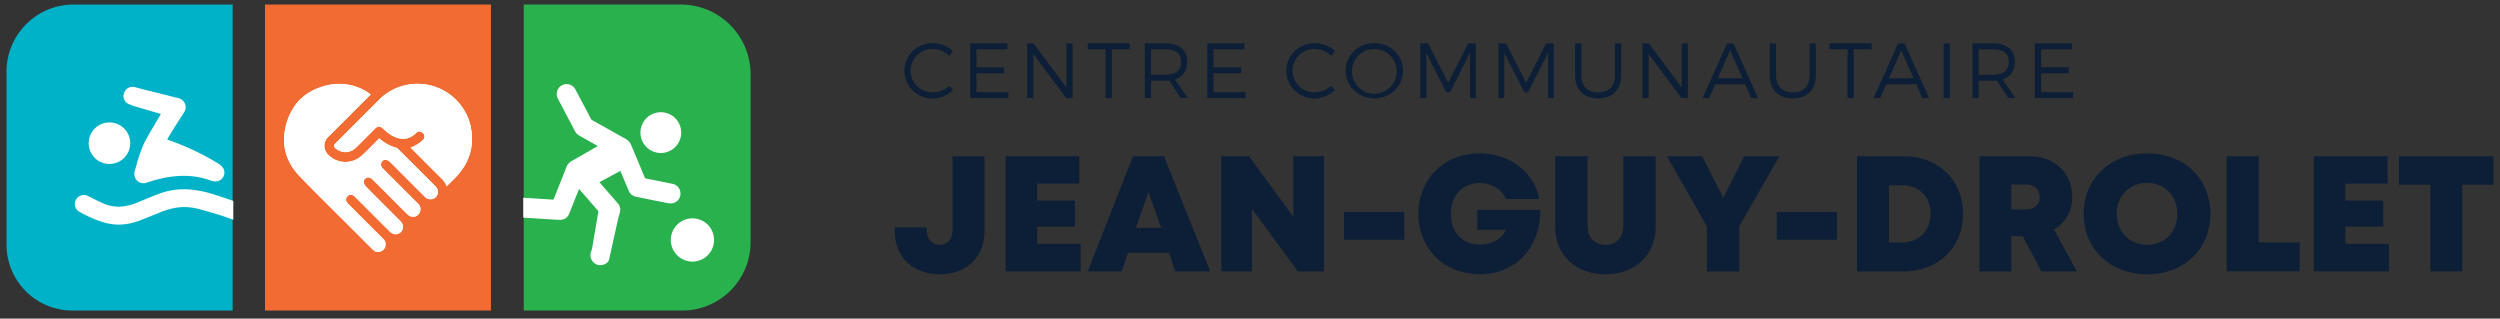 <?xml version="1.0" encoding="UTF-8"?>
<svg id="Layer_1" data-name="Layer 1" xmlns="http://www.w3.org/2000/svg" viewBox="0 0 1552.25 197.83"><rect x="0" y="0" width="1552.25" height="197.83" fill="#333333" stroke="none"/><defs><style>.cls-1{fill:#28b14d;}.cls-2{fill:#00b2c8;}.cls-3{fill:#f26b32;}.cls-4{fill:#fff;}.cls-5{fill:#0d1f36;}</style></defs><title>logo-entete</title><path class="cls-1" d="M343.91,27.4H448.17a42.46,42.46,0,0,1,42.46,42.46v98.38a0,0,0,0,1,0,0h-190a0,0,0,0,1,0,0V70.69A43.29,43.29,0,0,1,343.91,27.4Z" transform="translate(493.44 -297.81) rotate(90)"/><path class="cls-2" d="M-20.77,27.61h190a0,0,0,0,1,0,0v99.54A40.88,40.88,0,0,1,128.36,168H20.9a41.67,41.67,0,0,1-41.67-41.67V27.61a0,0,0,0,1,0,0Z" transform="translate(172.06 23.58) rotate(90)"/><path class="cls-3" d="M164.54,2.81v190H304.84V2.81H164.54Z"/><path class="cls-4" d="M250.69,96l-3.76-3.76a1.42,1.42,0,0,0-.55-0.4,27.14,27.14,0,0,1-11-6,3.17,3.17,0,0,1-.4.49l-2.81,2.83c-2.51,2.54-5.1,5.17-7.8,7.62a15,15,0,0,1-20.27-.4,8.4,8.4,0,0,1-2.78-5.93,7.93,7.93,0,0,1,2.63-5.69c6-5.86,12-11.91,17.85-17.76l8-8a4.61,4.61,0,0,1,.4-0.35l-0.47-.35a32.51,32.51,0,0,0-27.19-5.24c-12.76,3.15-21.05,11-24.65,23.43s-0.77,23.68,8.12,32.89c7.82,8.11,16,16.19,23.83,24q5.14,5.11,10.27,10.23l2.61,2.61q4.37,4.38,8.76,8.73a4.33,4.33,0,0,0,4.88,1.09,4.45,4.45,0,0,0,3-4,4.72,4.72,0,0,0-1.66-4q-8.79-8.75-17.54-17.53l-3.65-3.65a7.81,7.81,0,0,1-1.12-1.26,2.87,2.87,0,0,1,.35-3.81,2.84,2.84,0,0,1,3.82-.33,7.22,7.22,0,0,1,1.07.94l7,7q7.15,7.16,14.32,14.3c2.16,2.15,4.92,2.29,6.88.34s1.79-4.75-.32-6.88q-4.42-4.46-8.87-8.89l-5.56-5.55c-2.45-2.44-4.91-4.88-7.3-7.38a3.89,3.89,0,0,1-.9-3.12,3,3,0,0,1,2.49-2.13,4.54,4.54,0,0,1,2.89,1.29c3.13,3.06,6.23,6.16,9.32,9.26l5.92,5.94c2.2,2.22,4.4,4.44,6.65,6.6a4.67,4.67,0,0,0,4.48,1.21,4.58,4.58,0,0,0,3.2-3.21,4.65,4.65,0,0,0-1.42-4.88q-7.21-7.18-14.39-14.38l-5.13-5.12c-0.87-.85-1.74-1.71-2.55-2.61a3.1,3.1,0,0,1-.61-3.25,2.75,2.75,0,0,1,2.4-1.74,4.25,4.25,0,0,1,2.84,1.18c1.76,1.67,3.46,3.38,5.16,5.1l6.17,6.19q5.23,5.24,10.47,10.46a4.73,4.73,0,0,0,5.81.92,4.54,4.54,0,0,0,2.27-3.33,5,5,0,0,0-1.49-4.12Q260.58,105.79,250.69,96Z"/><path class="cls-4" d="M271.91,119.81a4.54,4.54,0,0,1-2.27,3.33,4.73,4.73,0,0,1-5.81-.92q-5.25-5.22-10.47-10.46l-6.17-6.19c-1.7-1.72-3.41-3.44-5.16-5.1a4.25,4.25,0,0,0-2.84-1.18,2.75,2.75,0,0,0-2.4,1.74,3.1,3.1,0,0,0,.61,3.25c0.81,0.91,1.68,1.76,2.55,2.61l5.13,5.12q7.19,7.19,14.39,14.38a4.65,4.65,0,0,1,1.42,4.88,4.58,4.58,0,0,1-3.2,3.21,4.67,4.67,0,0,1-4.48-1.21c-2.25-2.16-4.46-4.38-6.65-6.6l-5.92-5.94c-3.09-3.1-6.19-6.2-9.32-9.26a4.54,4.54,0,0,0-2.89-1.29,3,3,0,0,0-2.49,2.13,3.89,3.89,0,0,0,.9,3.12c2.4,2.5,4.85,4.94,7.3,7.38l5.56,5.55q4.44,4.44,8.87,8.89c2.12,2.13,2.25,5,.32,6.88s-4.72,1.81-6.88-.34q-7.17-7.14-14.32-14.3l-7-7a7.22,7.22,0,0,0-1.07-.94,2.84,2.84,0,0,0-3.82.33,2.87,2.87,0,0,0-.35,3.81,7.81,7.81,0,0,0,1.12,1.26l3.65,3.65q8.76,8.77,17.54,17.53a4.72,4.72,0,0,1,1.66,4,4.45,4.45,0,0,1-3,4,4.33,4.33,0,0,1-4.88-1.09q-4.41-4.34-8.76-8.73l-2.61-2.61q-5.12-5.13-10.27-10.23c-7.87-7.81-16-15.89-23.83-24-8.89-9.21-11.69-20.59-8.12-32.89s11.89-20.27,24.65-23.43a32.51,32.51,0,0,1,27.19,5.24l0.47,0.35a4.61,4.61,0,0,0-.4.35l-8,8c-5.83,5.85-11.85,11.89-17.85,17.76a7.93,7.93,0,0,0-2.63,5.69,8.4,8.4,0,0,0,2.78,5.93,15,15,0,0,0,20.27.4c2.7-2.45,5.29-5.08,7.8-7.62l2.81-2.83a3.17,3.17,0,0,0,.4-0.49,27.14,27.14,0,0,0,11,6,1.42,1.42,0,0,1,.55.4L250.69,96q9.88,9.85,19.73,19.74A5,5,0,0,1,271.91,119.81Z"/><path class="cls-4" d="M292.37,79.21a33.75,33.75,0,0,0-32.18-27.12,33.38,33.38,0,0,0-24.95,10q-9.74,9.7-19.45,19.43l-7.22,7.23a3.18,3.18,0,0,0-1.22,1.94,3.22,3.22,0,0,0,1.46,1.79,8.55,8.55,0,0,0,1.23.8c3.92,2.1,7.94,1.43,11.3-1.9q3.65-3.61,7.26-7.25l4.1-4.1c1.79-1.79,3.29-1.82,5.16-.1a41.26,41.26,0,0,0,3.45,2.91c3.66,2.66,10.75,6.14,17.11-.34a2.69,2.69,0,0,1,2.38-.8,4.28,4.28,0,0,1,2.36,1.56,2.82,2.82,0,0,1-.63,3.66,21,21,0,0,1-7.61,4.75l0.2,0.19,7.68,7.67q5.5,5.5,11,11a14.14,14.14,0,0,1,3.55,5.11l1.21-1.19c1.6-1.57,3.15-3.09,4.65-4.65C291.46,101.13,294.54,90.86,292.37,79.21Z"/><path class="cls-4" d="M277.38,115.6a14.14,14.14,0,0,0-3.55-5.11q-5.53-5.47-11-11l-7.68-7.67-0.2-.19a21,21,0,0,0,7.61-4.75,2.82,2.82,0,0,0,.63-3.66,4.28,4.28,0,0,0-2.36-1.56,2.69,2.69,0,0,0-2.38.8c-6.36,6.48-13.45,3-17.11.34a41.26,41.26,0,0,1-3.45-2.91c-1.88-1.71-3.37-1.68-5.16.1l-4.1,4.1q-3.62,3.63-7.26,7.25c-3.37,3.33-7.38,4-11.3,1.9a8.55,8.55,0,0,1-1.23-.8,3.22,3.22,0,0,1-1.46-1.79,3.18,3.18,0,0,1,1.22-1.94l7.22-7.23q9.72-9.72,19.45-19.43a33.38,33.38,0,0,1,24.95-10,33.75,33.75,0,0,1,32.18,27.12c2.16,11.64-.91,21.92-9.14,30.54-1.5,1.57-3,3.08-4.65,4.65Z"/><path class="cls-4" d="M422.5,120.61a6.11,6.11,0,0,0-4.84-6.44c-5.45-1.13-10.91-2.21-16.37-3.29a1.16,1.16,0,0,1-1-.77c-2.75-6.63-5.54-13.25-8.3-19.88a7.78,7.78,0,0,0-3.53-4c-6.85-3.81-13.67-7.66-20.51-11.48a2.84,2.84,0,0,1-1.2-1.25c-1.4-2.71-2.83-5.39-4.26-8.09-1.72-3.26-3.44-6.53-5.17-9.78a6.15,6.15,0,1,0-10.87,5.75c3.52,6.73,7.08,13.44,10.62,20.15a6.6,6.6,0,0,0,2.72,2.75c2.25,1.24,4.49,2.51,6.73,3.77l4.6,2.58c-0.29.18-.48,0.31-0.68,0.43-5.14,3-10.26,6-15.42,8.87a7.5,7.5,0,0,0-3.41,4c-2.56,6.48-5.15,12.95-7.71,19.43a0.74,0.74,0,0,1-.88.57c-3-.21-6-0.39-9.07-0.58l-9.06-.57v12.37l1.2,0.07,10.14,0.62c3.71,0.23,7.42.5,11.14,0.67a6,6,0,0,0,6.11-4q1.79-4.47,3.57-8.95l2.46-6.17a1.61,1.61,0,0,1,.22.16q5.77,6.6,11.52,13.21a1.19,1.19,0,0,1,.23.83c-0.11.9-.29,1.79-0.44,2.68q-1.49,8.73-3,17.45a24.09,24.09,0,0,1-.88,4.17,6.19,6.19,0,0,0,.83,6.4,5.8,5.8,0,0,0,6.26,2.13c1.92-.46,3.57-1.51,4-3.54,1.8-7.86,3.48-15.74,5.23-23.61,0.38-1.71.85-3.4,1.33-5.09a6,6,0,0,0-1.15-5.84c-2.19-2.58-4.44-5.12-6.66-7.67l-4.83-5.55,13-7c0.13,0.28.22,0.5,0.32,0.71l4.84,11.51a6.19,6.19,0,0,0,4.78,3.87c5.85,1.17,11.7,2.37,17.56,3.53a18.6,18.6,0,0,0,3.87.57A6.09,6.09,0,0,0,422.5,120.61Z"/><path class="cls-4" d="M429.9,135.56a13.43,13.43,0,1,0,13.47,13.36A13.45,13.45,0,0,0,429.9,135.56Z"/><path class="cls-4" d="M410.28,95a12.66,12.66,0,0,0,.06-25.32A12.66,12.66,0,1,0,410.28,95Z"/><path class="cls-4" d="M79.32,64.29A21.74,21.74,0,0,0,84,66.08c5.26,1.59,10.53,3.12,15.92,4.71-0.42.7-.82,1.34-1.2,2-3,5.08-6.07,10.09-8.81,15.28a64.59,64.59,0,0,0-3.59,9.19c-1,2.77-1.67,5.63-2.52,8.44a6.25,6.25,0,0,0,.52,5.46,5.69,5.69,0,0,0,6.58,2.33,78.32,78.32,0,0,1,14.25-3.62c8.61-1.26,17.09-.9,25.34,2.13a7.43,7.43,0,0,0,5.18.3,5.43,5.43,0,0,0,2.18-8.86,16.1,16.1,0,0,0-3.61-2.68,159,159,0,0,0-24.65-12c-1.74-.67-3.5-1.28-5.25-1.92-0.16-.06-0.32-0.14-0.54-0.24,1.15-1.93,2.23-3.84,3.4-5.7,2.34-3.72,4.69-7.44,7.1-11.12a5.76,5.76,0,0,0-3.75-8.88L97.84,57.69c-4.68-1.17-9.38-2.29-14-3.56a5.56,5.56,0,0,0-6.66,3.26A5.35,5.35,0,0,0,79.32,64.29Z"/><path class="cls-4" d="M133.35,120.9a67.78,67.78,0,0,0-16.89-3.35,44.66,44.66,0,0,0-18.35,3c-2.64,1-5.25,2.08-7.86,3.15-1.6.66-3.21,1.32-4.82,2a37.34,37.34,0,0,1-9.14,2.49A23.46,23.46,0,0,1,63.51,126c-2.75-1.22-5.49-2.61-8.14-3.94l-0.58-.29A5.6,5.6,0,0,0,47.15,124a5.51,5.51,0,0,0,2.36,7.6,73.14,73.14,0,0,0,14.93,6.51,39.82,39.82,0,0,0,4.6,1c1.11,0.17,2.23.25,3.11,0.31L73,139.47h0.05a36.71,36.71,0,0,0,12.3-2.06c3.5-1.28,7-2.7,10.4-4.07L99.1,132a42.21,42.21,0,0,1,13.16-3.38,34.72,34.72,0,0,1,10.52,1c4.84,1.24,9.62,2.68,14.08,4.05,2.58,0.8,5.41,1.86,8,2.77v-11.7C141.1,123.48,137.09,122.08,133.35,120.9Z"/><path class="cls-4" d="M68.21,101.8A12.89,12.89,0,1,0,55.08,89.07,12.85,12.85,0,0,0,68.21,101.8Z"/><path class="cls-5" d="M591.72,31.73l-2.33,3a14.29,14.29,0,0,0-10.06-4.28,13.43,13.43,0,1,0,0,26.84,14.83,14.83,0,0,0,10.06-4.08l2.39,2.68a18.81,18.81,0,0,1-12.65,5.25,17.31,17.31,0,0,1-17.6-17.26c0-9.53,7.88-17.07,17.75-17.07A18.4,18.4,0,0,1,591.72,31.73Z"/><path class="cls-5" d="M606.31,30.61V41.8h17.16v3.74H606.31V57.21h19.84v3.7H602.42v-34h23.09v3.74h-19.2Z"/><path class="cls-5" d="M662,60.91L641.61,33.58V60.91h-3.89v-34h4l20.42,27.38V26.87H666v34h-4Z"/><path class="cls-5" d="M690.38,30.61v30.3h-3.89V30.61H675.4V26.87h26.11v3.74H690.38Z"/><path class="cls-5" d="M726,50.06c-0.73.05-1.51,0.1-2.29,0.1h-9V60.91H710.8v-34h12.94c8.51,0,13.42,4.18,13.42,11.43,0,5.64-2.72,9.43-7.63,11l8,11.57h-4.43Zm-2.29-3.65c6.18,0,9.68-2.72,9.68-8s-3.5-7.78-9.68-7.78h-9v15.8h9Z"/><path class="cls-5" d="M753.49,30.61V41.8h17.17v3.74H753.49V57.21h19.84v3.7H749.6v-34h23.1v3.74H753.49Z"/><path class="cls-5" d="M828.86,31.73l-2.33,3a14.29,14.29,0,0,0-10.06-4.28,13.43,13.43,0,1,0,0,26.84,14.83,14.83,0,0,0,10.06-4.08l2.39,2.68a18.81,18.81,0,0,1-12.65,5.25,17.31,17.31,0,0,1-17.6-17.26c0-9.53,7.88-17.07,17.75-17.07A18.4,18.4,0,0,1,828.86,31.73Z"/><path class="cls-5" d="M871.16,43.89c0,9.58-7.88,17.21-17.8,17.21s-17.85-7.63-17.85-17.21,7.88-17.12,17.85-17.12S871.16,34.31,871.16,43.89Zm-31.7,0a13.87,13.87,0,1,0,13.91-13.42A13.68,13.68,0,0,0,839.45,43.89Z"/><path class="cls-5" d="M912.73,60.91l0-28.06-12.4,24.46h-2.33L885.59,32.85V60.91H881.9v-34h4.81l12.45,24.51,12.4-24.51h4.76v34h-3.6Z"/><path class="cls-5" d="M961.16,60.91l0-28.06-12.4,24.46h-2.33L934,32.85V60.91h-3.69v-34h4.81l12.45,24.51L960,26.87h4.76v34h-3.6Z"/><path class="cls-5" d="M1006.57,46.9c0,8.85-5.35,14.2-14.25,14.2S978,55.75,978,46.9v-20h3.89v20c0,6.61,4,10.46,10.46,10.46s10.36-3.84,10.36-10.46v-20h3.89v20Z"/><path class="cls-5" d="M1044.06,60.91l-20.43-27.33V60.91h-3.89v-34h4l20.42,27.38V26.87H1048v34h-4Z"/><path class="cls-5" d="M1065,52.3l-3.79,8.61h-4.13l15.27-34h4l15.22,34h-4.23l-3.79-8.61H1065Zm9.24-21-7.59,17.26h15.27Z"/><path class="cls-5" d="M1127.44,46.9c0,8.85-5.35,14.2-14.25,14.2s-14.34-5.35-14.34-14.2v-20h3.89v20c0,6.61,4,10.46,10.45,10.46s10.36-3.84,10.36-10.46v-20h3.89v20Z"/><path class="cls-5" d="M1151,30.61v30.3h-3.89V30.61H1136V26.87h26.11v3.74H1151Z"/><path class="cls-5" d="M1171.21,52.3l-3.79,8.61h-4.13l15.27-34h4l15.22,34h-4.23l-3.79-8.61h-18.57Zm9.24-21-7.59,17.26h15.27Z"/><path class="cls-5" d="M1206.79,60.91v-34h3.89v34h-3.89Z"/><path class="cls-5" d="M1239.86,50.06c-0.73.05-1.51,0.1-2.29,0.1h-9V60.91h-3.89v-34h12.94c8.51,0,13.42,4.18,13.42,11.43,0,5.64-2.72,9.43-7.63,11l8,11.57h-4.43Zm-2.29-3.65c6.18,0,9.68-2.72,9.68-8s-3.5-7.78-9.68-7.78h-9v15.8h9Z"/><path class="cls-5" d="M1267.34,30.61V41.8h17.16v3.74h-17.16V57.21h19.84v3.7h-23.73v-34h23.09v3.74h-19.2Z"/><path class="cls-5" d="M555.58,144V141.2h19.84V143c0,5.47,3.23,9,8.12,9,4.65,0,7.88-3.46,7.88-9V97h19.85v47c0,15.5-11.16,26.33-27.73,26.33S555.58,159.55,555.58,144Z"/><path class="cls-5" d="M671,151.44v17.09H624.41V97h45.76v17H644v10.53h23.48v16.16H644v10.7h27Z"/><path class="cls-5" d="M725.79,156.91H700.44l-4,11.62H675.37L703.46,97h19.26l28.71,71.51h-21.7Zm-12.71-37.57-7.84,22.16H721Z"/><path class="cls-5" d="M822.06,97v71.51H805.77l-28.41-38.81v38.81H758.27V97h17.24L803,134.54V97h19.09Z"/><path class="cls-5" d="M834.52,131.62h37.41v17.26H834.52V131.62Z"/><path class="cls-5" d="M956.46,130.31c0,23.4-15.27,40-37.67,40-21.91,0-38.1-15.75-38.1-37.5s15.89-37.62,37.92-37.62c18.74,0,34.08,11.73,37.1,28.35H935.07c-2.59-6-9-9.9-16.28-9.9-10.71,0-17.93,7.74-17.93,19.17s7.1,19.05,17.93,19.05c7.52,0,14-3.64,16.22-9.16H917.24V130.31h39.21Z"/><path class="cls-5" d="M965.6,140.87V97h20.14V140.5c0,7,4.5,11.51,11.08,11.51s11.08-4.51,11.08-11.51V97H1028v43.85c0,17.59-13,29.47-31.22,29.47S965.6,158.46,965.6,140.87Z"/><path class="cls-5" d="M1079.91,140.56v28h-20.06v-28L1035,97h21.85L1070,122.86,1083,97h21.85Z"/><path class="cls-5" d="M1103.17,131.62h37.41v17.26h-37.41V131.62Z"/><path class="cls-5" d="M1218.87,132.72c0,20.87-15.32,35.81-36.92,35.81H1153V97H1182C1203.61,97,1218.87,111.82,1218.87,132.72Zm-20.19,0c0-10.61-7.06-17.66-17.65-17.66h-8.23v35.43H1181C1191.62,150.49,1198.68,143.26,1198.68,132.72Z"/><path class="cls-5" d="M1255.93,146.65h-7.14v21.88h-19.7V97h31c15.41,0,26.59,10.36,26.59,25.31a22.9,22.9,0,0,1-11.35,20.19l14.2,26h-22Zm-7.14-16.59h9c5.51,0,8.68-3.32,8.68-7.79s-3.17-7.74-8.68-7.74h-9v15.53Z"/><path class="cls-5" d="M1293.76,132.77c0-21.86,16.4-37.56,39.39-37.56s39.28,15.65,39.28,37.56-16.35,37.56-39.28,37.56S1293.76,154.63,1293.76,132.77Zm58.15,0c0-11.19-7.88-19.23-18.76-19.23s-18.88,8.1-18.88,19.23,8,19.23,18.88,19.23S1351.91,144,1351.91,132.78Z"/><path class="cls-5" d="M1427.86,150.49v18h-45.41V97h20v53.47h25.45Z"/><path class="cls-5" d="M1483.29,151.44v17.09h-46.62V97h45.76v17h-26.14v10.53h23.49v16.16h-23.49v10.7h27Z"/><path class="cls-5" d="M1548.19,114.76h-19.43v53.77H1509V114.76h-19.43V97h58.64v17.74Z"/></svg>
